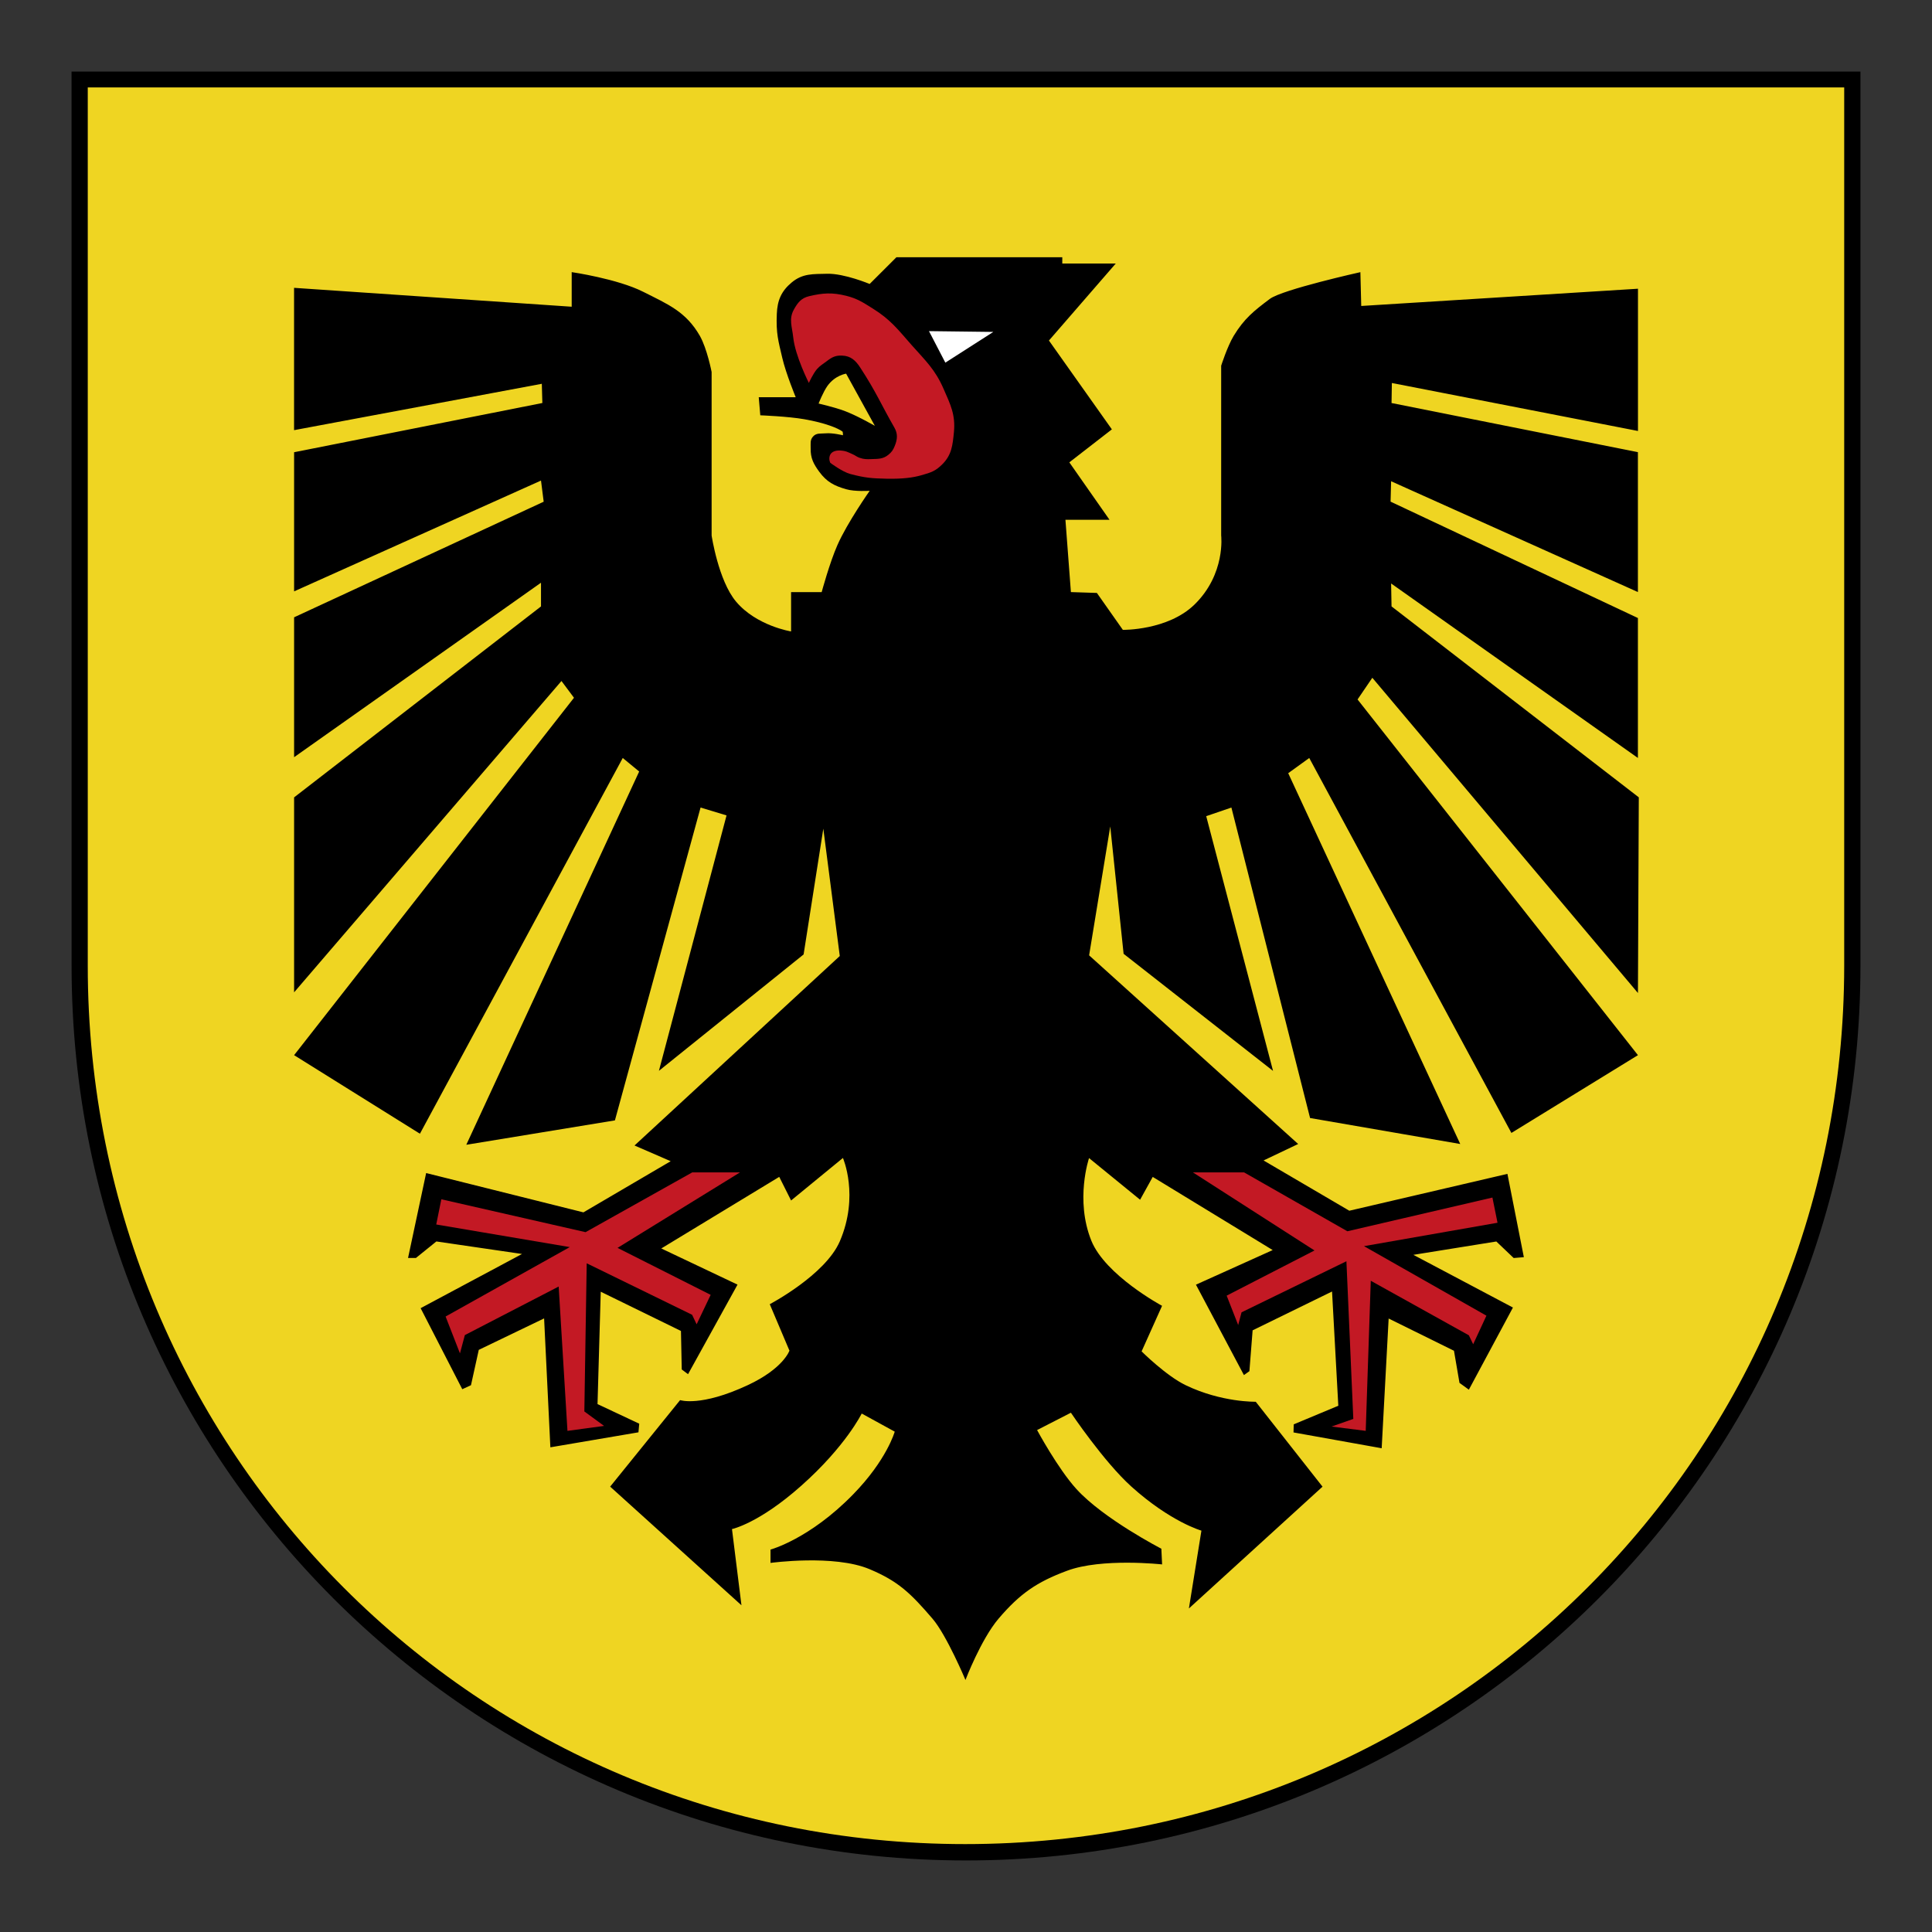 <svg xmlns:dc="http://purl.org/dc/elements/1.1/" xmlns:cc="http://creativecommons.org/ns#" xmlns:rdf="http://www.w3.org/1999/02/22-rdf-syntax-ns#" xmlns:svg="http://www.w3.org/2000/svg" xmlns="http://www.w3.org/2000/svg" xmlns:sodipodi="http://sodipodi.sourceforge.net/DTD/sodipodi-0.dtd" xmlns:inkscape="http://www.inkscape.org/namespaces/inkscape" id="Ebene_1" x="0px" y="0px" width="54" height="54" viewBox="0 0 54 54" xml:space="preserve" inkscape:version="0.91 r13725" sodipodi:docname="wappenstadtdortmund.svg" inkscape:export-filename="C:\mik\Entwicklung\dortmund.de v8.0\Work\media\system\seitenelemente\logos\wappenstadtdortmund.png" inkscape:export-xdpi="90" inkscape:export-ydpi="90"><rect x="0" y="0" width="54" height="54" fill="#333333" stroke="none"/><defs id="defs4707"></defs><g id="g3404" transform="translate(2,2)"><path id="path4689" d="M 50,25 C 50,38.811 38.807,50 25,50 11.193,50 0.001,38.813 0.001,25.009 L 0,0 l 50,0 0,25 0,0 z" inkscape:connector-curvature="0"></path><path style="fill:#efd522" id="path4691" d="m 0.454,0.444 49.092,0 0,24.544 c -0.003,13.62 -10.943,24.555 -24.569,24.555 -13.626,0 -24.527,-10.935 -24.524,-24.555 l 0,-24.544 0.001,0 z" inkscape:connector-curvature="0"></path><path style="clip-rule:evenodd;fill-rule:evenodd" id="path4693" d="m 13.979,5.606 0,0.967 -7.76,-0.528 0,3.978 6.925,-1.296 0.015,0.537 -6.939,1.376 0,3.889 6.901,-3.097 0.075,0.591 -6.976,3.231 0,3.91 6.901,-4.877 0,0.663 -6.901,5.337 0,5.449 7.473,-8.702 0.35,0.469 -7.823,9.989 3.517,2.196 5.669,-10.502 0.459,0.378 -4.832,10.433 4.154,-0.682 2.394,-8.744 0.726,0.22 -1.89,7.139 4.044,-3.253 0.551,-3.515 0.46,3.559 -5.737,5.296 1.011,0.439 -2.439,1.43 -4.396,-1.099 -0.506,2.374 0.22,0 0.572,-0.462 2.394,0.35 -2.834,1.515 1.164,2.265 0.243,-0.112 0.218,-0.988 1.826,-0.879 0.175,3.603 2.462,-0.419 0.022,-0.241 -1.166,-0.548 0.09,-3.141 2.242,1.097 0.022,1.076 0.176,0.132 1.383,-2.503 -2.131,-1.011 3.297,-2.001 0.331,0.66 1.449,-1.188 c 0,0 0.462,1.055 -0.087,2.33 -0.407,0.942 -1.958,1.757 -1.958,1.757 l 0.55,1.298 c 0,0 -0.168,0.5 -1.164,0.964 -1.32,0.617 -1.892,0.419 -1.892,0.419 l -1.955,2.418 3.67,3.316 -0.265,-2.13 c 0,0 0.748,-0.154 1.933,-1.208 1.246,-1.105 1.693,-2.021 1.693,-2.021 l 0.923,0.506 c 0,0 -0.219,0.789 -1.166,1.757 -1.219,1.249 -2.306,1.539 -2.306,1.539 l 0,0.373 c 0,0 1.771,-0.244 2.769,0.175 0.804,0.338 1.147,0.672 1.758,1.383 0.397,0.462 0.922,1.714 0.922,1.714 0,0 0.432,-1.133 0.925,-1.714 0.591,-0.692 1.06,-1.022 1.912,-1.338 0.973,-0.365 2.659,-0.178 2.659,-0.178 l -0.021,-0.439 c 0,0 -1.614,-0.832 -2.374,-1.668 -0.52,-0.572 -1.099,-1.648 -1.099,-1.648 l 0.945,-0.485 c 0,0 0.919,1.37 1.693,2.067 1.099,0.988 1.955,1.229 1.955,1.229 l -0.35,2.175 3.735,-3.404 -1.867,-2.374 c 0,0 -0.948,0.024 -1.958,-0.462 -0.545,-0.262 -1.232,-0.945 -1.232,-0.945 l 0.572,-1.274 c 0,0 -1.585,-0.85 -1.978,-1.823 -0.459,-1.142 -0.063,-2.306 -0.063,-2.306 l 1.427,1.164 0.353,-0.638 3.353,2.045 -2.145,0.967 1.341,2.527 0.153,-0.109 0.09,-1.142 2.22,-1.085 0.175,3.193 -1.246,0.52 -0.006,0.226 2.464,0.442 0.195,-3.626 1.826,0.901 0.154,0.898 0.262,0.19 1.232,-2.296 -2.783,-1.473 2.319,-0.373 0.485,0.462 0.284,-0.024 -0.459,-2.328 -4.419,1.03 -2.397,-1.405 0.967,-0.46 -5.843,-5.273 0.591,-3.603 0.373,3.56 4.177,3.273 -1.868,-7.12 0.704,-0.241 2.199,8.678 4.197,0.726 -4.808,-10.364 0.588,-0.425 5.65,10.48 3.537,-2.174 -7.837,-9.942 0.413,-0.606 7.424,8.811 0.024,-5.469 -6.911,-5.337 -0.012,-0.641 6.898,4.877 0,-3.911 -6.913,-3.253 0.015,-0.57 6.898,3.097 0,-3.91 -6.886,-1.373 0.009,-0.56 6.879,1.341 0,-3.976 -7.735,0.482 -0.024,-0.945 c 0,0 -2.175,0.484 -2.53,0.747 -0.451,0.338 -0.717,0.551 -1.011,1.033 -0.181,0.303 -0.35,0.835 -0.35,0.835 l 0,4.746 c 0,0 0.132,1.077 -0.75,1.934 -0.747,0.723 -1.998,0.703 -1.998,0.703 l -0.726,-1.032 -0.726,-0.024 -0.153,-2.021 1.232,0 -1.123,-1.605 1.189,-0.922 -1.759,-2.483 1.868,-2.153 -1.495,0 0,-0.175 -4.636,0 -0.748,0.747 c 0,0 -0.71,-0.297 -1.188,-0.285 -0.397,0.01 -0.684,-0.013 -0.991,0.243 -0.29,0.241 -0.401,0.5 -0.416,0.879 -0.024,0.548 0.043,0.758 0.153,1.23 0.103,0.441 0.375,1.098 0.375,1.098 l -1.033,0 0.043,0.506 c 0,0 0.775,0.029 1.232,0.11 0.578,0.101 0.942,0.25 1.067,0.345 0.012,0.012 0.012,0.103 0.012,0.103 0,0 -0.294,-0.072 -0.484,-0.054 -0.141,0.013 -0.259,-0.018 -0.353,0.09 -0.088,0.096 -0.063,0.198 -0.066,0.329 -0.006,0.275 0.081,0.438 0.243,0.659 0.206,0.279 0.413,0.388 0.748,0.484 0.247,0.072 0.659,0.044 0.659,0.044 0,0 -0.625,0.888 -0.901,1.515 -0.219,0.495 -0.441,1.317 -0.441,1.317 l -0.855,0 0,1.099 c 0,0 -0.967,-0.154 -1.539,-0.835 -0.494,-0.588 -0.682,-1.846 -0.682,-1.846 l 0,-4.57 c 0,0 -0.125,-0.65 -0.329,-1.011 C 17.171,6.709 16.674,6.507 15.978,6.156 15.256,5.791 13.979,5.606 13.979,5.606 l 0,0 z" inkscape:connector-curvature="0"></path><path style="clip-rule:evenodd;fill:#efd522;fill-rule:evenodd" id="path4695" d="m 20.88,9.279 c 0,0 0.122,-0.313 0.244,-0.488 0.215,-0.304 0.525,-0.347 0.525,-0.347 l 0.803,1.458 c 0,0 -0.506,-0.29 -0.854,-0.419 C 21.325,9.382 20.88,9.279 20.88,9.279 l 0,0 z" inkscape:connector-curvature="0"></path><polygon style="fill:#ffffff" transform="matrix(1.47,0,0,1.47,-36.012,-34.359)" id="polygon4697" points="42.024,28.324 41.112,28.908 40.801,28.309 40.801,28.309 "></polygon><path style="fill:#c31924" id="path4699" d="m 20.608,8.703 c 0,0 -0.382,-0.751 -0.437,-1.273 -0.032,-0.301 -0.129,-0.513 0.018,-0.778 0.107,-0.193 0.207,-0.322 0.425,-0.373 0.382,-0.091 0.644,-0.109 1.036,-0.012 0.313,0.078 0.473,0.187 0.748,0.359 0.492,0.306 0.698,0.582 1.08,1.016 0.394,0.444 0.659,0.684 0.895,1.226 0.195,0.444 0.335,0.725 0.29,1.205 -0.037,0.376 -0.062,0.645 -0.331,0.91 -0.185,0.181 -0.293,0.22 -0.589,0.303 -0.22,0.062 -0.51,0.104 -0.969,0.094 -0.401,-0.009 -0.594,-0.022 -1.008,-0.132 -0.229,-0.062 -0.559,-0.312 -0.559,-0.312 0,0 -0.053,-0.1 -0.01,-0.21 0.043,-0.107 0.166,-0.141 0.29,-0.134 0.16,0.01 0.213,0.046 0.338,0.101 0.078,0.032 0.115,0.072 0.195,0.101 0.126,0.044 0.207,0.044 0.338,0.038 0.19,-0.006 0.325,0 0.473,-0.121 0.091,-0.073 0.132,-0.135 0.176,-0.243 0.078,-0.188 0.091,-0.345 -0.01,-0.519 C 22.628,9.307 22.492,8.96 22.048,8.28 21.916,8.073 21.775,7.946 21.535,7.939 c -0.176,-0.009 -0.282,0.043 -0.423,0.153 -0.118,0.09 -0.187,0.123 -0.279,0.226 -0.113,0.134 -0.225,0.385 -0.225,0.385 l 0,0 z" inkscape:connector-curvature="0"></path><polygon style="fill:#c31924" transform="matrix(1.47,0,0,1.47,-36.012,-34.359)" id="polygon4701" points="31.61,47.045 33.971,45.725 31.432,45.295 31.529,44.816 31.529,44.816 34.271,45.441 36.299,44.305 37.207,44.305 34.879,45.74 36.65,46.633 36.383,47.193 36.297,47.012 34.293,46.033 34.248,48.85 34.623,49.125 33.927,49.219 33.76,46.475 31.976,47.398 31.883,47.746 "></polygon><polygon style="clip-rule:evenodd;fill:#c31924;fill-rule:evenodd" transform="matrix(1.47,0,0,1.47,-36.012,-34.359)" id="polygon4703" points="46.68,47.207 46.461,46.648 48.131,45.789 45.82,44.305 45.82,44.305 46.793,44.305 48.756,45.424 51.514,44.783 51.611,45.262 49.072,45.707 51.4,47.029 51.148,47.572 51.066,47.402 49.201,46.365 49.105,49.219 48.455,49.137 48.869,48.992 48.738,45.994 46.744,46.965 "></polygon></g></svg>